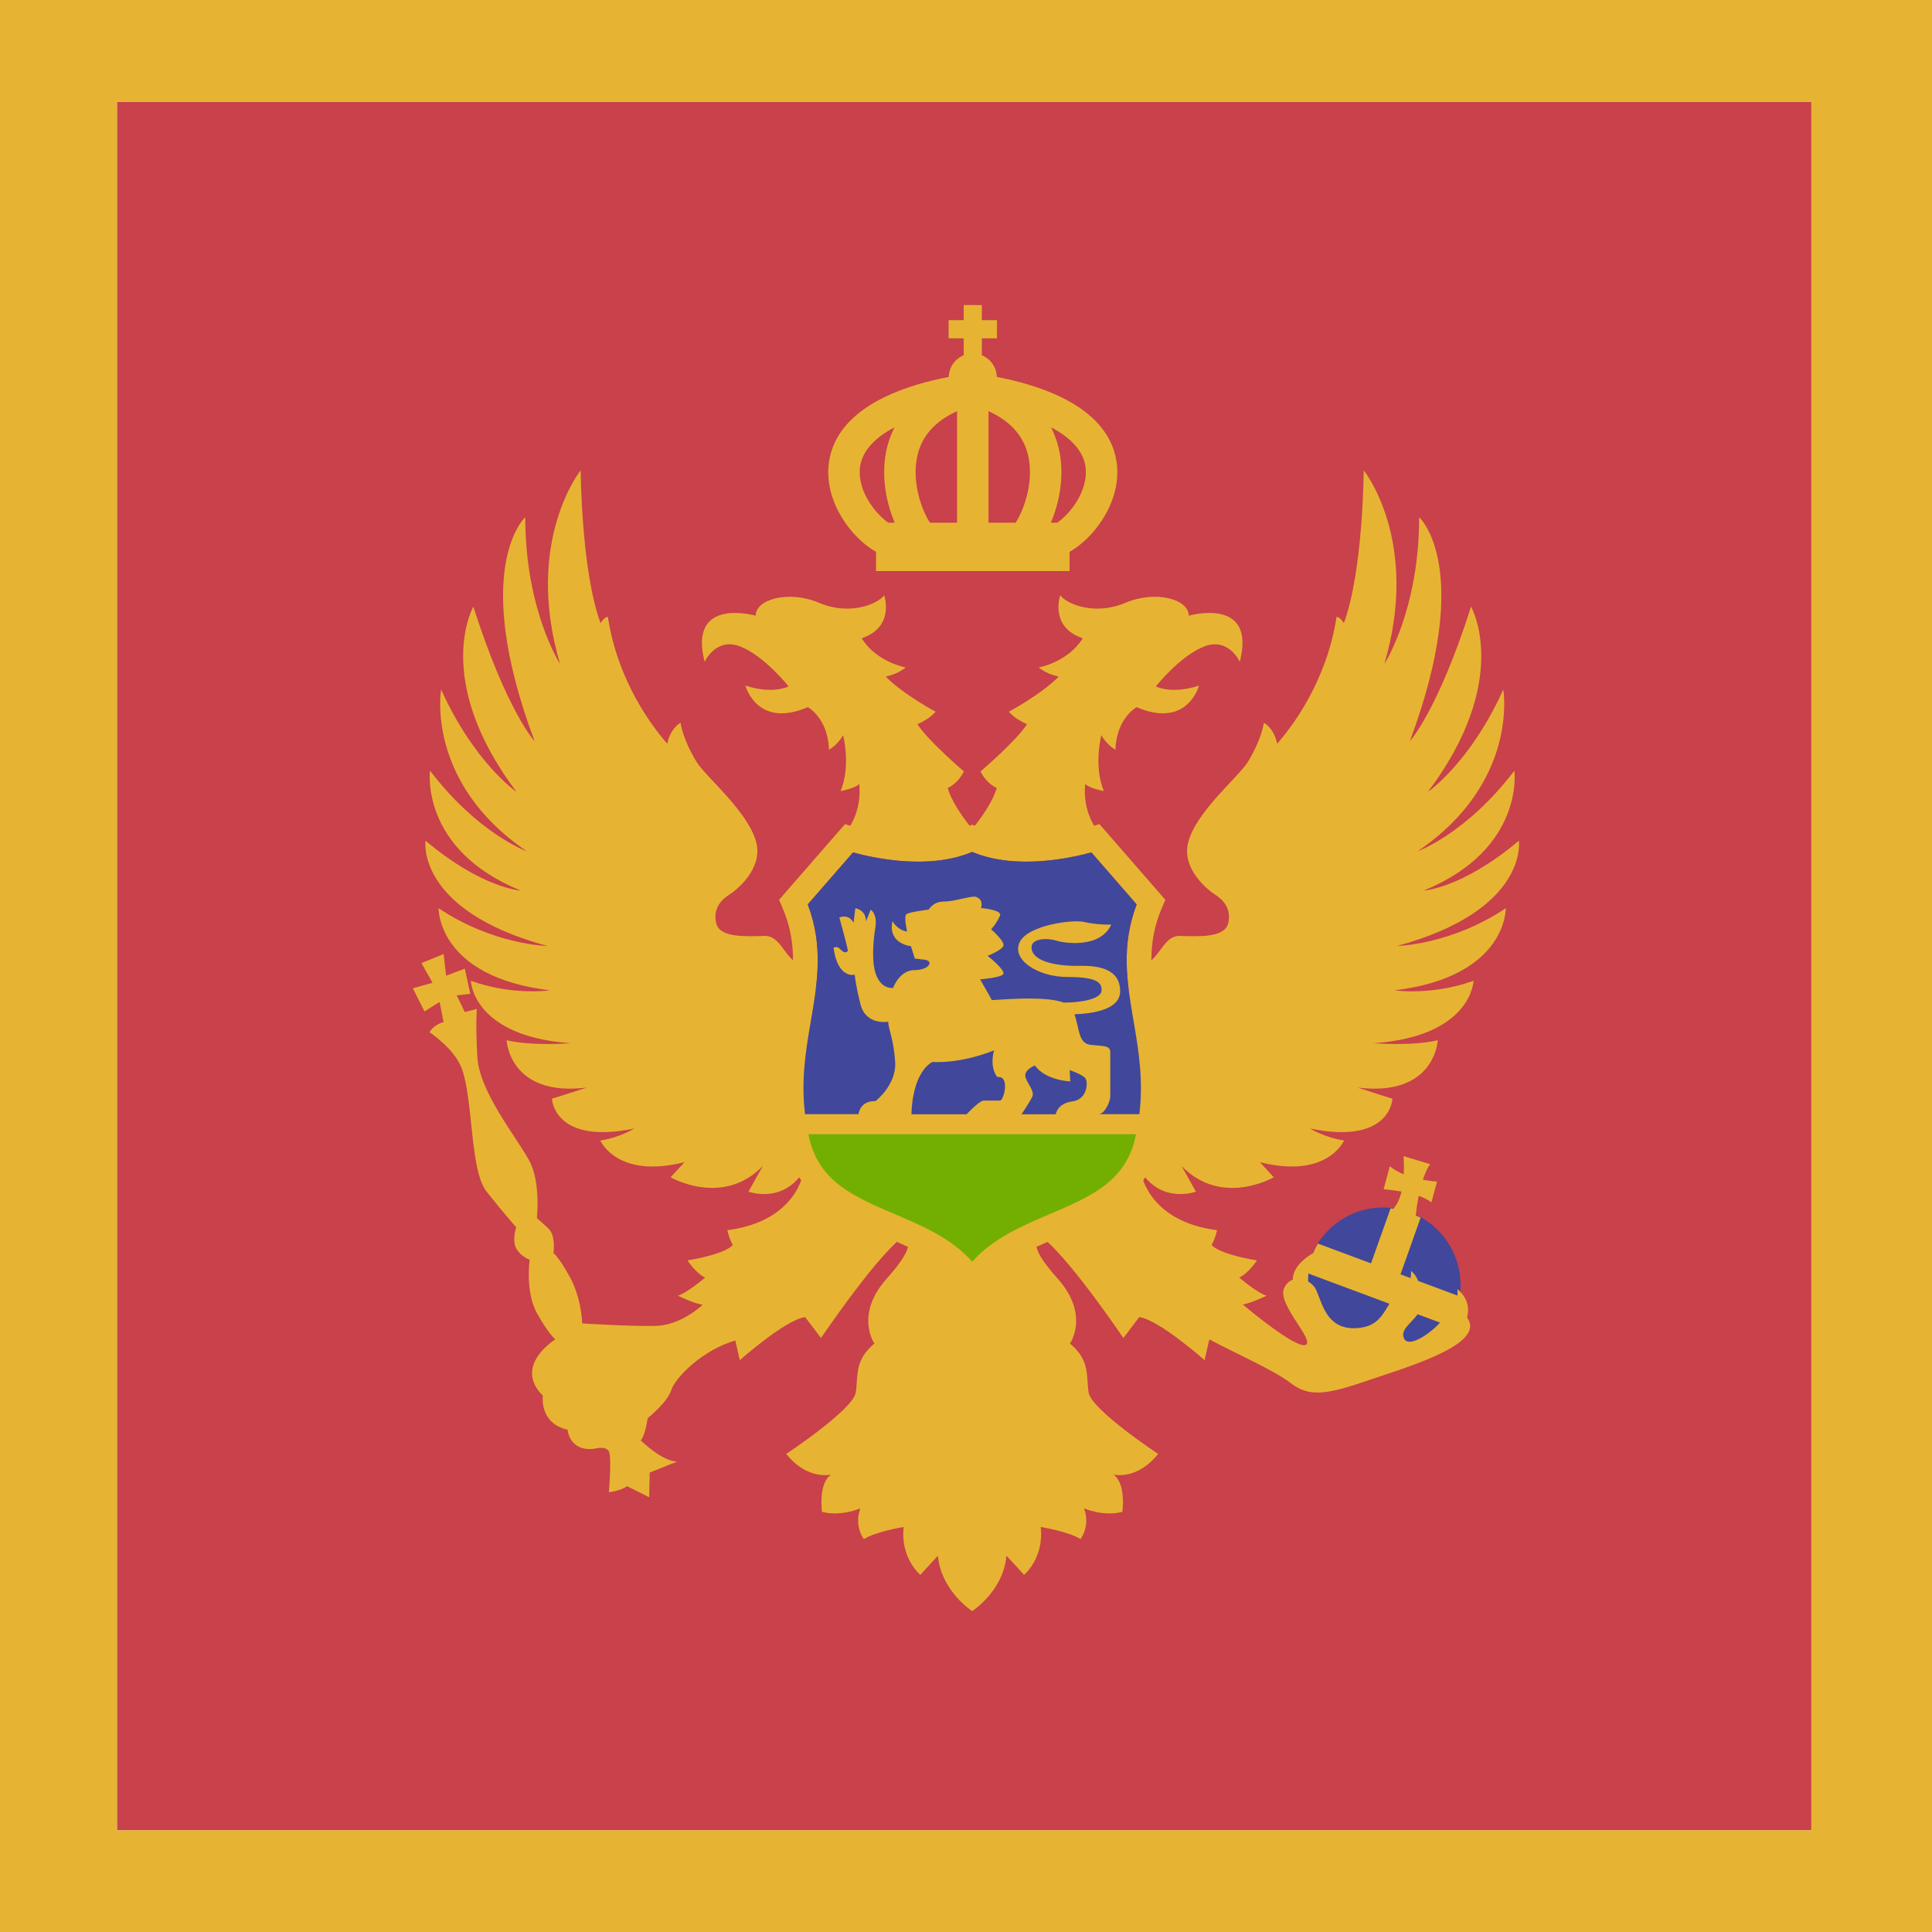<?xml version="1.0" encoding="iso-8859-1"?>
<!-- Generator: Adobe Illustrator 19.0.0, SVG Export Plug-In . SVG Version: 6.00 Build 0)  -->
<svg xmlns="http://www.w3.org/2000/svg" xmlns:xlink="http://www.w3.org/1999/xlink" version="1.1" id="Layer_1" x="0px" y="0px" viewBox="0 0 512 512" style="enable-background:new 0 0 512 512;" xml:space="preserve">
<rect x="31" y="26.947" style="fill:#C8414B;" width="450" height="458.11"/>
<path style="fill:#E6B432;" d="M512,0H0v512h512V0z M480,485.053H31V26.947h449V485.053z"/>
<circle style="fill:#41479B;" cx="366.55" cy="340.51" r="20.504"/>
<g>
	<path style="fill:#E6B432;" d="M402.532,222.79c-15.09,12.686-25.238,13.22-25.238,13.22c26.841-10.95,24.036-31.781,24.036-31.781   c-12.686,16.692-25.639,21.366-25.639,21.366c26.974-18.294,22.701-42.865,22.701-42.865   c-8.813,19.496-19.963,27.108-19.963,27.108c22.434-29.845,11.417-49.074,11.417-49.074c-8.813,27.642-16.225,35.654-16.225,35.654   c17.226-46.07,2.471-59.357,2.471-59.357c0,24.704-9.214,38.859-9.214,38.859c9.615-32.583-5.475-51.278-5.475-51.278   s-0.141,26.563-5.258,40.478c-1.228-1.864-1.953-1.619-1.953-1.619c-2.601,17.063-11.771,29.074-15.73,33.595   c-0.879-4.253-3.523-5.555-3.523-5.555s-0.477,4.175-4.223,10.331c-2.454,4.033-14.048,13.44-15.917,21.719   c-1.499,6.638,5.074,12.152,7.211,13.487c2.136,1.335,4.407,3.739,3.472,7.612c-0.935,3.872-7.878,3.472-12.819,3.338   c-4.941-0.133-5.608,8.012-11.083,7.745l-0.928,6.075l-2.143,0.469c0,0-22.434,44.704-24.344,59.916l-16.518,2.178l-16.518-2.178   c-1.91-15.212-24.344-59.916-24.344-59.916l-2.143-0.469l-0.928-6.075c-5.475,0.267-6.143-7.878-11.083-7.745   c-4.941,0.133-11.885,0.534-12.819-3.338c-0.935-3.873,1.335-6.276,3.472-7.612s8.71-6.849,7.211-13.487   c-1.869-8.279-13.463-17.686-15.917-21.719c-3.746-6.156-4.223-10.331-4.223-10.331s-2.644,1.302-3.523,5.555   c-3.959-4.521-13.129-16.533-15.73-33.595c0,0-0.725-0.245-1.953,1.619c-5.116-13.915-5.258-40.478-5.258-40.478   s-15.09,18.695-5.475,51.278c0,0-9.214-14.155-9.214-38.859c0,0-14.756,13.287,2.471,59.357c0,0-7.411-8.012-16.225-35.654   c0,0-11.017,19.229,11.417,49.074c0,0-11.15-7.612-19.963-27.108c0,0-4.273,24.57,22.701,42.865c0,0-12.953-4.674-25.639-21.366   c0,0-2.804,20.832,24.036,31.781c0,0-10.149-0.534-25.238-13.22c0,0-2.67,18.428,32.316,27.909c0,0-14.288-0.267-28.844-10.015   c0,0-0.401,18.161,29.511,21.766c0,0-9.882,1.469-20.965-2.537c0,0,0.401,14.689,26.44,16.558c0,0-10.282,0.801-16.959-0.801   c0,0,0.668,15.09,21.232,12.552c0,0-6.944,2.27-9.214,2.938c0,0,0.401,12.319,21.833,7.912c0,0-3.806,2.37-9.014,3.171   c0,0,4.407,10.282,22.301,5.742l-3.672,4.006c0,0,13.821,8.012,24.437-3.005l-3.806,6.81c0,0,9.014,3.405,14.622-5.408   c0,0-1.536,13.22-20.231,15.624c0,0,0.668,2.804,1.469,3.872c0,0-1.202,2.27-12.018,4.14c0,0,2.27,3.472,4.673,4.54   c0,0-4.673,4.006-7.211,4.807c0,0,4.006,2.003,6.544,2.404c0,0-5.608,5.475-12.553,5.608c-6.944,0.133-19.363-0.668-19.363-0.668   s-0.133-6.677-3.338-12.419s-4.273-6.176-4.273-6.176s0.701-4.607-1.302-6.51s-3.105-2.804-3.105-2.804s1.068-9.214-1.87-14.956   c-2.938-5.742-13.353-18.294-13.887-27.642c-0.534-9.347-0.134-12.819-0.134-12.819l-3.205,0.801l-2.136-4.407l3.605-0.401   l-1.469-6.677l-4.941,1.869l-0.668-5.742l-5.875,2.404l2.938,5.208l-5.208,1.469l3.071,6.142l4.006-2.537l1.068,5.341   c0,0-2.404,0.534-3.739,2.671c0,0,6.607,4.386,8.546,9.615c3.071,8.279,2.137,26.974,6.544,32.583   c4.407,5.608,7.878,9.481,7.878,9.481s-1.235,3.806,0.167,5.909c1.402,2.103,3.405,2.704,3.405,2.704s-1.202,8.513,1.903,14.121   s4.907,7.011,4.907,7.011s-11.317,6.91-3.305,14.923c0,0-1.068,7.277,6.543,9.014c0,0,0.401,5.742,6.944,5.074   c0,0,3.205-0.935,4.006,0.668c0.801,1.602,0,10.816,0,10.816s2.938-0.267,4.807-1.602l5.875,2.938l0.134-6.543l7.344-2.938   c0,0-3.205,0.534-9.748-5.608c0,0,1.068-0.668,1.869-5.876c0,0,5.208-4.139,6.276-7.478c1.068-3.338,8.413-10.683,16.959-13.086   l1.169,5.208c0,0,12.218-10.816,17.326-11.417l4.206,5.542c0,0,15.757-23.369,22.701-27.508c-0.534,1.869,3.338,2.137-5.275,11.751   c-8.613,9.615-3.272,17.226-3.272,17.226c-5.341,4.407-4.273,8.413-4.941,12.953s-18.428,16.291-18.428,16.291   c5.608,7.077,11.885,5.475,11.885,5.475c-3.472,2.27-2.404,9.882-2.404,9.882c5.074,1.335,10.149-0.935,10.149-0.935   c-1.736,4.807,0.935,8.146,0.935,8.146c3.205-2.003,10.55-3.205,10.55-3.205c-0.935,8.279,4.407,12.686,4.407,12.686l4.673-5.074   c0.801,9.347,9.081,14.689,9.081,14.689s8.279-5.342,9.081-14.689l4.673,5.074c0,0,5.342-4.407,4.407-12.686   c0,0,7.345,1.202,10.55,3.205c0,0,2.67-3.338,0.935-8.146c0,0,5.074,2.27,10.149,0.935c0,0,1.068-7.612-2.404-9.882   c0,0,6.276,1.602,11.885-5.475c0,0-17.76-11.751-18.428-16.291s0.401-8.546-4.941-12.953c0,0,5.341-7.612-3.272-17.226   c-8.613-9.615-4.741-9.882-5.275-11.751c6.944,4.14,22.701,27.508,22.701,27.508l4.206-5.542   c5.108,0.601,17.326,11.417,17.326,11.417l1.169-5.208l0.22-0.24c6.371,3.43,16.893,8.071,21.146,11.323   c4.54,3.472,8.279,3.739,19.229,0s31.323-9.489,28.31-16.291c-0.164-0.371-0.351-0.62-0.53-0.909   c0.479-1.757,0.675-4.823-2.541-7.504c0,0,0.038,0.747,0.012,1.704l-10.439-3.89c-0.346-0.923-0.861-1.829-1.858-2.621   c0,0,0.016,0.802-0.128,1.881l-2.678-0.998l5.343-15.033c-0.404-0.226-0.859-0.352-1.278-0.55c0.108-1.361,0.366-3.244,0.762-5.211   c1.305,0.456,2.497,1.02,3.361,1.727l1.508-5.505c0,0-1.621-0.106-3.761-0.506c0.541-1.66,1.181-3.151,1.943-4.114l-7.077-2.137   c0,0,0.183,2.144,0.057,4.821c-1.35-0.548-2.64-1.244-3.681-2.136l-1.659,6.108c0.57,0.034,2.502,0.201,4.741,0.599   c-0.404,1.793-1.116,3.384-2.139,4.578c-0.253-0.034-0.485-0.124-0.741-0.149l-5.189,14.599l-14.073-5.245   c-0.604,0.95-1.068,1.984-1.504,3.032c0.075-0.153,0.141-0.39,0.22-0.487c0,0-5.445,2.847-5.37,7.031   c-1.002,0.381-1.881,1.133-2.377,2.436c-1.602,4.206,8.212,13.621,5.809,14.822c-2.359,1.18-14.689-8.975-16.664-10.68   c2.541-0.494,6.248-2.34,6.248-2.34c-2.537-0.801-7.211-4.807-7.211-4.807c2.404-1.068,4.673-4.54,4.673-4.54   c-10.816-1.87-12.018-4.14-12.018-4.14c0.801-1.068,1.469-3.872,1.469-3.872c-18.695-2.404-20.231-15.624-20.231-15.624   c5.608,8.813,14.622,5.408,14.622,5.408l-3.806-6.81c10.616,11.017,24.437,3.005,24.437,3.005l-3.672-4.006   c17.894,4.54,22.301-5.742,22.301-5.742c-5.208-0.801-9.014-3.171-9.014-3.171c21.432,4.407,21.833-7.912,21.833-7.912   c-2.27-0.668-9.214-2.938-9.214-2.938c20.564,2.537,21.232-12.552,21.232-12.552c-6.677,1.602-16.959,0.801-16.959,0.801   c26.039-1.87,26.44-16.558,26.44-16.558c-11.084,4.006-20.965,2.537-20.965,2.537c29.912-3.605,29.511-21.766,29.511-21.766   c-14.555,9.748-28.844,10.015-28.844,10.015C405.202,241.218,402.532,222.79,402.532,222.79z M372.186,354.89   c-1.426-2.318,1.974-4.388,3.505-6.595l5.918,2.205C379.598,352.895,373.656,357.279,372.186,354.89z M368.231,345.515   c-1.919,2.974-3.255,6.311-9.165,6.47c-7.411,0.2-8.613-6.41-10.215-10.015c-0.467-1.051-1.273-1.845-2.198-2.389   c-0.004-0.646,0.031-1.358,0.088-2.075L368.231,345.515z"/>
	<path style="fill:#E6B432;" d="M255.442,204.429c0,0-9.514-8.112-12.319-12.519c0,0,3.205-1.302,4.807-3.305   c0,0-8.613-4.607-13.22-9.314c0,0,3.005-0.501,5.308-2.404c0,0-7.735-1.397-11.658-7.732c8.944-3.053,5.95-11.397,5.95-11.397   c-1.803,2.404-9.214,5.408-17.226,2.003s-16.825-1.002-16.825,3.405c0,0-18.027-5.208-13.52,12.219c0,0,2.904-6.51,9.314-4.106   c6.41,2.404,12.92,10.616,12.92,10.616s-4.006,2.203-11.417-0.2c0,0,3.005,11.517,16.525,5.709c0,0,5.341,2.871,5.608,11.283   c0,0,2.27-1.202,3.739-3.872c0,0,2.137,8.146-0.667,14.822c0,0,3.739-0.668,4.941-1.87c0,0,1.068,7.077-3.605,12.819   c0,0,20.531,9.782,33.551-0.935c0,0-4.907-5.608-6.51-10.816C251.136,208.836,253.84,207.734,255.442,204.429z"/>
	<path style="fill:#E6B432;" d="M315.033,163.167c0-4.407-8.813-6.81-16.825-3.405c-8.012,3.405-15.423,0.401-17.226-2.003   c0,0-2.994,8.344,5.95,11.397c-3.923,6.335-11.658,7.732-11.658,7.732c2.303,1.903,5.308,2.404,5.308,2.404   c-4.607,4.707-13.22,9.314-13.22,9.314c1.602,2.003,4.807,3.305,4.807,3.305c-2.804,4.407-12.319,12.519-12.319,12.519   c1.602,3.305,4.307,4.407,4.307,4.407c-1.602,5.208-6.51,10.816-6.51,10.816c13.02,10.716,33.551,0.935,33.551,0.935   c-4.674-5.742-3.605-12.819-3.605-12.819c1.202,1.202,4.941,1.87,4.941,1.87c-2.804-6.677-0.667-14.822-0.667-14.822   c1.469,2.67,3.739,3.872,3.739,3.872c0.267-8.413,5.608-11.283,5.608-11.283c13.52,5.809,16.525-5.709,16.525-5.709   c-7.411,2.404-11.417,0.2-11.417,0.2s6.51-8.212,12.92-10.616c6.41-2.404,9.314,4.106,9.314,4.106   C333.06,157.959,315.033,163.167,315.033,163.167z"/>
	<path style="fill:#E6B432;" d="M306.87,269.56c-1.758-10.235-3.273-19.075,1.142-29.204l0.823-1.892l-17.486-20.08l-2.067,0.689   c-0.179,0.061-18.456,6.036-30.174,0.175l-1.461-0.731l-1.461,0.731c-11.664,5.845-29.989-0.115-30.178-0.179l-2.067-0.683   l-17.483,20.077l0.823,1.892c4.415,10.129,2.9,18.97,1.142,29.204c-1.656,9.664-3.535,20.619-0.23,33.98   c3.589,14.503,15.671,19.659,26.33,24.212c8.215,3.506,15.974,6.818,20.361,13.77l2.763,4.38l2.763-4.38   c4.387-6.952,12.146-10.263,20.361-13.77c10.659-4.553,22.741-9.708,26.33-24.212C310.405,290.179,308.525,279.224,306.87,269.56z    M214.059,239.679l12.002-13.779c5.436,1.493,20.131,4.728,31.584-0.134c11.45,4.862,26.145,1.627,31.584,0.134l12.002,13.779   c-4.214,11.099-2.555,20.776-0.804,30.985c1.311,7.649,2.615,15.53,1.521,24.606h-88.606c-1.095-9.076,0.21-16.957,1.521-24.606   C216.615,260.455,218.274,250.778,214.059,239.679z M278.204,321.741c-7.427,3.171-15.068,6.432-20.559,12.621   c-5.491-6.189-13.132-9.45-20.559-12.621c-10.422-4.45-19.414-8.339-22.378-19.259h85.873   C297.618,313.402,288.627,317.291,278.204,321.741z"/>
</g>
<path style="fill:#41479B;" d="M214.059,239.679l12.002-13.779c5.436,1.493,20.131,4.728,31.584-0.134  c11.45,4.862,26.145,1.627,31.584,0.134l12.002,13.779c-4.214,11.099-2.555,20.776-0.804,30.985  c1.311,7.649,2.615,15.53,1.521,24.606h-88.606c-1.095-9.076,0.21-16.957,1.521-24.606  C216.615,260.455,218.274,250.778,214.059,239.679z"/>
<path style="fill:#73AF00;" d="M214.248,300.577c0.103,0.469,0.169,0.919,0.287,1.394c2.808,11.342,11.957,15.247,22.553,19.771  c7.427,3.171,15.068,6.432,20.559,12.621c5.491-6.189,13.131-9.45,20.559-12.621c10.595-4.524,19.745-8.429,22.553-19.771  c0.118-0.475,0.183-0.926,0.287-1.394H214.248z"/>
<g>
	<path style="fill:#E6B432;" d="M296.849,262.701c0-5.908-5.615-6.84-10.72-6.738s-12.573-0.831-12.761-4.798   c-0.118-2.474,4.033-2.705,6.738-1.838c1.57,0.503,11.332,2.246,14.395-4.288c0,0-3.571,0.115-7.337-0.73   c-2.904-0.652-14.816,0.832-16.96,5.426c-2.144,4.594,4.77,9.179,12.733,9.179s9.056,1.594,8.994,3.536   c-0.082,2.551-6.396,3.274-10.026,3.24c-5.712-2.075-19.044-0.449-19.107-0.703c-0.077-0.307-3.075-5.457-3.075-5.457   s5.458-0.384,6.15-1.384c0.692-0.999-4.141-4.837-4.141-4.837s4.064-1.62,4.218-2.773c0.169-1.268-3.299-4.271-3.299-4.271   s1.34-1.321,2.348-3.573c0.721-1.611-5.002-2.042-5.002-2.042c0.306-1.225,0.189-2.413-1.327-2.961   c-1.172-0.423-5.513,1.225-8.474,1.225s-4.084,2.144-4.084,2.144s-5.207,0.613-5.921,1.225c-0.715,0.613,0.204,4.594,0.204,4.594   c-2.654-0.408-3.879-2.756-3.879-2.756c-1.327,6.023,4.9,6.636,4.9,6.636l1.021,3.267c0,0,0,0,2.552,0.306s1.327,2.756-2.654,2.756   c-3.982,0-5.672,4.749-5.672,4.749c-2.767,0.077-4.305-2.152-4.92-4.996c-0.677-3.131-0.278-7.94,0.231-10.992   c0.615-3.69-1.23-4.766-1.23-4.766l-1.23,3.075c-0.077-3.152-2.844-3.459-2.844-3.459l-0.461,3.844   c-1.384-2.537-3.767-1.384-3.767-1.384s2.306,8.302,2.229,8.763s-0.845,0.845-1.922-0.307c-1.076-1.153-1.845-0.384-1.845-0.384   c1.153,8.302,5.605,7.084,5.605,7.084s0.199,2.6,1.543,7.88c1.435,5.637,7.339,4.575,7.339,4.575c0,1.838,1.429,4.492,1.838,10.617   c0.408,6.125-5.207,10.413-5.207,10.413c-5.105-0.102-4.594,4.9-4.594,4.9h14.089c0-13.027,5.599-15.261,5.599-15.261   c8.302,0.384,16.296-3.075,16.296-3.075c-1.23,4.996,0.923,7.072,0.923,7.072c3.382-0.461,1.691,6.226,0.691,6.226   c-0.999,0-3.075,0-4.305,0c-1.23,0-4.766,3.844-4.766,3.844h14.605c0,0,2.229-3.229,2.998-4.843   c0.768-1.614-1.691-3.844-1.845-5.535s2.537-2.767,2.537-2.767c2.844,3.997,9.378,4.228,9.378,4.228l-0.154-2.998   c0,0,3.382,1.153,4.151,2.152c0.768,0.999,0.615,5.611-3.459,6.15c-4.074,0.538-4.382,3.459-4.382,3.459s9.301,0,11.146,0   s3.305-3.459,3.305-4.766c0-1.307,0-9.839,0-11.684s-1.537-1.614-5.15-1.998c-3.282-0.349-2.968-3.939-4.32-8.107   C289.512,268.634,296.849,267.596,296.849,262.701z"/>
	<path style="fill:#E6B432;" d="M295.984,123.015c-0.914-8.061-7.34-18.325-31.815-23.136c-0.081-2.6-1.681-4.805-3.967-5.733   v-4.491h4.006v-4.807h-4.006v-4.006h-4.807v4.006h-4.006v4.807h4.006v4.491c-2.286,0.928-3.886,3.133-3.967,5.733   c-24.475,4.811-30.901,15.075-31.815,23.136c-1.14,10.051,6.058,19.581,12.547,23.234v5.1h51.278v-5.1   C289.926,142.597,297.124,133.066,295.984,123.015z M269.141,138.529h-7.177v-29.562c5.916,2.672,9.576,6.771,10.641,12.399   C273.932,128.375,271.13,135.521,269.141,138.529z M242.991,121.363c1.065-5.628,4.725-9.726,10.641-12.397v29.564h-7.178   C244.463,135.521,241.662,128.372,242.991,121.363z M237.058,113.244c-1.179,2.361-1.929,4.723-2.313,6.892   c-1.161,6.567,0.17,13.24,2.367,18.393h-1.685c-3.595-2.476-8.215-8.565-7.534-14.575   C228.37,119.751,231.556,116.143,237.058,113.244z M280.169,138.529h-1.687c2.198-5.152,3.529-11.825,2.37-18.39   c-0.384-2.17-1.135-4.534-2.315-6.896c5.502,2.899,8.69,6.508,9.166,10.711C288.384,129.964,283.764,136.053,280.169,138.529z"/>
</g>
<g>
</g>
<g>
</g>
<g>
</g>
<g>
</g>
<g>
</g>
<g>
</g>
<g>
</g>
<g>
</g>
<g>
</g>
<g>
</g>
<g>
</g>
<g>
</g>
<g>
</g>
<g>
</g>
<g>
</g>
</svg>
